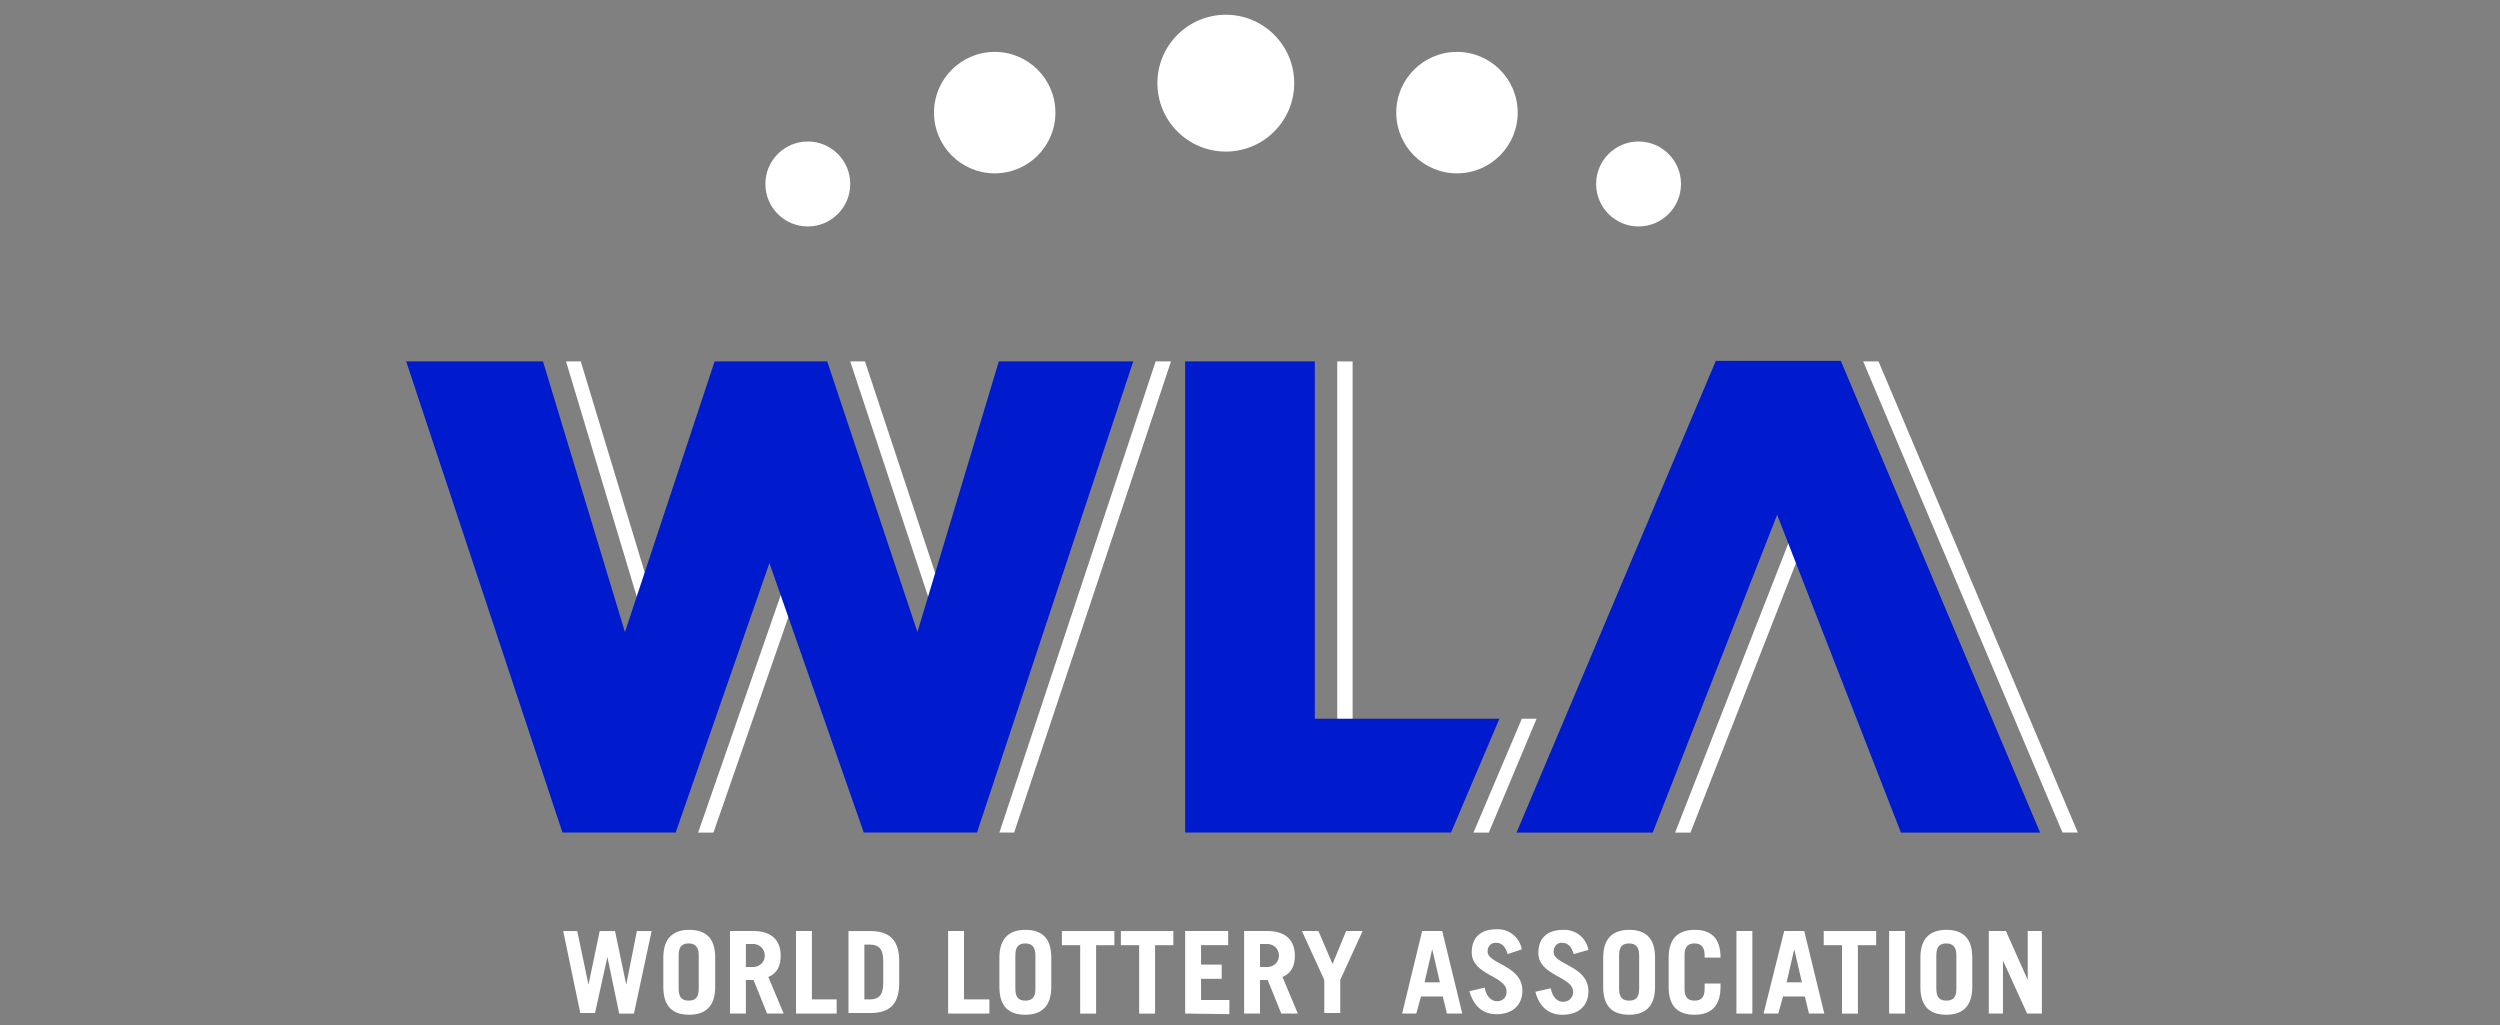 <svg width="100" height="41" viewBox="0 0 100 41" fill="none" xmlns="http://www.w3.org/2000/svg">
<rect x="0" y="0" width="100" height="41" fill="#808080" stroke="none"/>
<g clip-path="url(#clip0_2011_1977)">
<path d="M71.981 20.59L67.005 33.303H67.619L72.289 21.369L71.981 20.59Z" fill="white"/>
<path d="M75.141 14.457H74.527L82.499 33.301H83.112L75.141 14.457Z" fill="white"/>
<path d="M53.49 14.457H54.104V28.774H53.49V14.457Z" fill="white"/>
<path d="M26.226 24.34L23.231 14.457H22.641L25.896 25.282L26.226 24.34Z" fill="white"/>
<path d="M37.877 24.34L34.599 14.457H34.009L37.594 25.282L37.877 24.34Z" fill="white"/>
<path d="M46.226 14.457L39.976 33.301H40.566L46.84 14.457H46.226Z" fill="white"/>
<path d="M31.675 22.524L27.925 33.303H28.539L31.982 23.396L31.675 22.524Z" fill="white"/>
<path d="M60.873 28.75L58.939 33.303H59.553L61.463 28.75H60.873Z" fill="white"/>
<path d="M71.085 20.59L66.109 33.303H60.661L68.632 14.435H73.632L81.604 33.303H76.037L71.085 20.59Z" fill="#001BCD"/>
<path d="M59.976 28.75H52.593V14.457H47.405V33.301H58.041L59.976 28.75Z" fill="#001BCD"/>
<path d="M39.952 14.457L36.697 25.282L33.089 14.457H28.584L24.998 25.282L21.72 14.457H16.248L22.498 33.301H27.027L30.777 22.523L34.551 33.301H39.08L45.33 14.457H39.952Z" fill="#001BCD"/>
<path d="M51.769 3.326C51.769 4.838 50.544 6.063 49.033 6.063C47.521 6.063 46.296 4.838 46.296 3.326C46.296 1.815 47.521 0.59 49.033 0.59C50.544 0.59 51.769 1.815 51.769 3.326Z" fill="white"/>
<path d="M60.708 4.505C60.708 5.846 59.62 6.934 58.279 6.934C56.938 6.934 55.85 5.846 55.85 4.505C55.85 3.164 56.938 2.076 58.279 2.076C59.62 2.076 60.708 3.164 60.708 4.505Z" fill="white"/>
<path d="M67.24 7.359C67.24 8.296 66.48 9.058 65.543 9.058C64.605 9.058 63.845 8.298 63.845 7.359C63.845 6.421 64.605 5.66 65.543 5.66C66.48 5.66 67.24 6.42 67.24 7.359Z" fill="white"/>
<path d="M34.01 7.359C34.01 8.296 33.25 9.058 32.313 9.058C31.375 9.058 30.615 8.298 30.615 7.359C30.615 6.421 31.375 5.66 32.313 5.66C33.25 5.66 34.01 6.42 34.01 7.359Z" fill="white"/>
<path d="M42.217 4.505C42.217 5.846 41.13 6.934 39.789 6.934C38.447 6.934 37.36 5.846 37.36 4.505C37.36 3.164 38.447 2.076 39.789 2.076C41.13 2.076 42.217 3.164 42.217 4.505Z" fill="white"/>
<path d="M22.524 37.242H23.09L23.539 39.388L23.988 37.242H24.601L25.05 39.388L25.475 37.242H26.065L25.358 40.544H24.768L24.296 38.28L23.801 40.52H23.211L22.528 37.242H22.524Z" fill="white"/>
<path d="M26.533 38.303C26.533 37.5 26.958 37.194 27.57 37.194C28.183 37.194 28.608 37.476 28.608 38.303V39.481C28.608 40.284 28.183 40.59 27.57 40.59C26.958 40.59 26.533 40.308 26.533 39.481V38.303ZM27.146 39.553C27.146 39.93 27.311 40.024 27.548 40.024C27.784 40.024 27.949 39.93 27.949 39.553V38.209C27.949 37.855 27.784 37.738 27.548 37.738C27.311 37.738 27.146 37.831 27.146 38.209V39.553Z" fill="white"/>
<path d="M30.684 40.542L30.141 39.199H29.835V40.542H29.199V37.24H30.119C30.874 37.24 31.227 37.617 31.227 38.23C31.227 38.631 31.086 38.938 30.733 39.079L31.346 40.541H30.686L30.684 40.542ZM29.835 38.68H30.165C30.425 38.656 30.613 38.444 30.59 38.185C30.566 37.949 30.401 37.784 30.165 37.76H29.835V38.68Z" fill="white"/>
<path d="M31.84 40.542V37.24H32.476V39.976H33.466V40.542H31.839H31.84Z" fill="white"/>
<path d="M33.939 37.242H34.812C35.519 37.242 35.944 37.548 35.968 38.374V39.388C35.944 40.213 35.543 40.52 34.812 40.52H33.939V37.242ZM34.575 39.977H34.788C35.142 39.977 35.33 39.812 35.33 39.316V38.444C35.33 37.973 35.165 37.784 34.788 37.784H34.575V39.977Z" fill="white"/>
<path d="M37.925 40.542V37.24H38.561V39.976H39.575V40.542H37.925Z" fill="white"/>
<path d="M39.976 38.303C39.976 37.5 40.401 37.194 41.014 37.194C41.626 37.194 42.051 37.476 42.051 38.303V39.481C42.051 40.284 41.626 40.59 41.014 40.59C40.401 40.59 39.976 40.308 39.976 39.481V38.303ZM40.614 39.553C40.614 39.93 40.779 40.024 41.015 40.024C41.251 40.024 41.416 39.93 41.416 39.553V38.209C41.416 37.855 41.251 37.738 41.015 37.738C40.779 37.738 40.614 37.831 40.614 38.209V39.553Z" fill="white"/>
<path d="M44.575 37.242V37.808H43.844V40.544H43.207V37.808H42.476V37.242H44.575Z" fill="white"/>
<path d="M46.934 37.242V37.808H46.203V40.544H45.566V37.808H44.835V37.242H46.934Z" fill="white"/>
<path d="M47.406 40.542V37.24H49.127V37.806H48.042V38.585H48.867V39.151H48.042V40H49.175V40.566L47.406 40.542Z" fill="white"/>
<path d="M51.25 40.542L50.708 39.199H50.401V40.542H49.765V37.24H50.685C51.44 37.24 51.794 37.617 51.794 38.23C51.794 38.631 51.653 38.938 51.299 39.079L51.913 40.541H51.253L51.25 40.542ZM50.401 38.68H50.731C50.991 38.656 51.179 38.444 51.156 38.185C51.133 37.949 50.968 37.784 50.731 37.76H50.401V38.68Z" fill="white"/>
<path d="M53.302 38.561L53.845 37.24H54.505L53.609 39.197V40.519H52.972V39.197L52.076 37.24H52.736L53.302 38.561Z" fill="white"/>
<path d="M56.085 40.542L56.886 37.24H57.689L58.491 40.542H57.877L57.712 39.859H56.84L56.651 40.542H56.085ZM56.981 39.292H57.595L57.289 37.971L56.981 39.292Z" fill="white"/>
<path d="M60.306 38.161C60.213 37.855 60.07 37.714 59.859 37.714C59.67 37.69 59.529 37.831 59.505 37.996C59.505 38.02 59.505 38.044 59.505 38.068C59.505 38.563 60.896 38.61 60.896 39.624C60.896 40.19 60.519 40.568 59.859 40.568C59.34 40.568 58.963 40.285 58.774 39.648L59.388 39.506C59.459 39.908 59.694 40.049 59.883 40.049C60.095 40.049 60.26 39.908 60.26 39.695C60.26 39.671 60.26 39.671 60.26 39.648C60.26 39.034 58.869 39.011 58.869 38.091C58.869 37.525 59.199 37.171 59.859 37.171C60.354 37.148 60.779 37.478 60.873 37.974L60.306 38.163V38.161Z" fill="white"/>
<path d="M62.947 38.161C62.854 37.855 62.711 37.714 62.5 37.714C62.311 37.69 62.17 37.831 62.146 38.02C62.146 38.044 62.146 38.068 62.146 38.091C62.146 38.586 63.538 38.634 63.538 39.648C63.538 40.214 63.16 40.591 62.5 40.591C61.981 40.591 61.58 40.309 61.415 39.671L62.029 39.53C62.1 39.931 62.335 40.073 62.524 40.073C62.736 40.073 62.901 39.931 62.925 39.719C62.925 39.695 62.925 39.695 62.925 39.671C62.925 39.057 61.534 39.035 61.534 38.115C61.534 37.549 61.864 37.195 62.524 37.195C63.019 37.171 63.444 37.501 63.538 37.998L62.947 38.163V38.161Z" fill="white"/>
<path d="M64.127 38.303C64.127 37.5 64.552 37.194 65.165 37.194C65.777 37.194 66.202 37.476 66.202 38.303V39.481C66.202 40.284 65.777 40.59 65.165 40.59C64.552 40.59 64.127 40.308 64.127 39.481V38.303ZM64.764 39.553C64.764 39.93 64.929 40.024 65.165 40.024C65.401 40.024 65.566 39.93 65.566 39.553V38.209C65.566 37.855 65.401 37.738 65.165 37.738C64.929 37.738 64.764 37.831 64.764 38.209V39.553Z" fill="white"/>
<path d="M67.382 39.553C67.382 39.93 67.547 40.024 67.784 40.024C68.02 40.024 68.185 39.93 68.185 39.553V39.34H68.821V39.481C68.821 40.284 68.396 40.59 67.784 40.59C67.171 40.59 66.746 40.308 66.746 39.481V38.303C66.746 37.5 67.171 37.194 67.784 37.194C68.396 37.194 68.821 37.476 68.821 38.303H68.185V38.209C68.185 37.855 68.02 37.738 67.784 37.738C67.547 37.738 67.382 37.831 67.382 38.209V39.553Z" fill="white"/>
<path d="M69.457 40.542V37.24H70.094V40.542H69.457Z" fill="white"/>
<path d="M70.543 40.542L71.368 37.24H72.17L72.972 40.542H72.359L72.194 39.859H71.321L71.132 40.542H70.543ZM71.463 39.292H72.076L71.77 37.971L71.464 39.292H71.463Z" fill="white"/>
<path d="M75.047 37.242V37.808H74.316V40.544H73.68V37.808H72.949V37.242H75.047Z" fill="white"/>
<path d="M75.566 40.542V37.24H76.203V40.542H75.566Z" fill="white"/>
<path d="M76.816 38.303C76.816 37.5 77.241 37.194 77.854 37.194C78.466 37.194 78.891 37.476 78.891 38.303V39.481C78.891 40.284 78.466 40.59 77.854 40.59C77.241 40.59 76.816 40.308 76.816 39.481V38.303ZM77.453 39.553C77.453 39.93 77.618 40.024 77.854 40.024C78.09 40.024 78.255 39.93 78.255 39.553V38.209C78.255 37.855 78.09 37.738 77.854 37.738C77.618 37.738 77.453 37.831 77.453 38.209V39.553Z" fill="white"/>
<path d="M79.552 40.542V37.24H80.236L81.109 39.197V37.24H81.675V40.542H81.085L80.118 38.42V40.542H79.552Z" fill="white"/>
</g>
<defs>
<clipPath id="clip0_2011_1977">
<rect width="100" height="40" fill="white" transform="translate(0 0.59)"/>
</clipPath>
</defs>
</svg>
